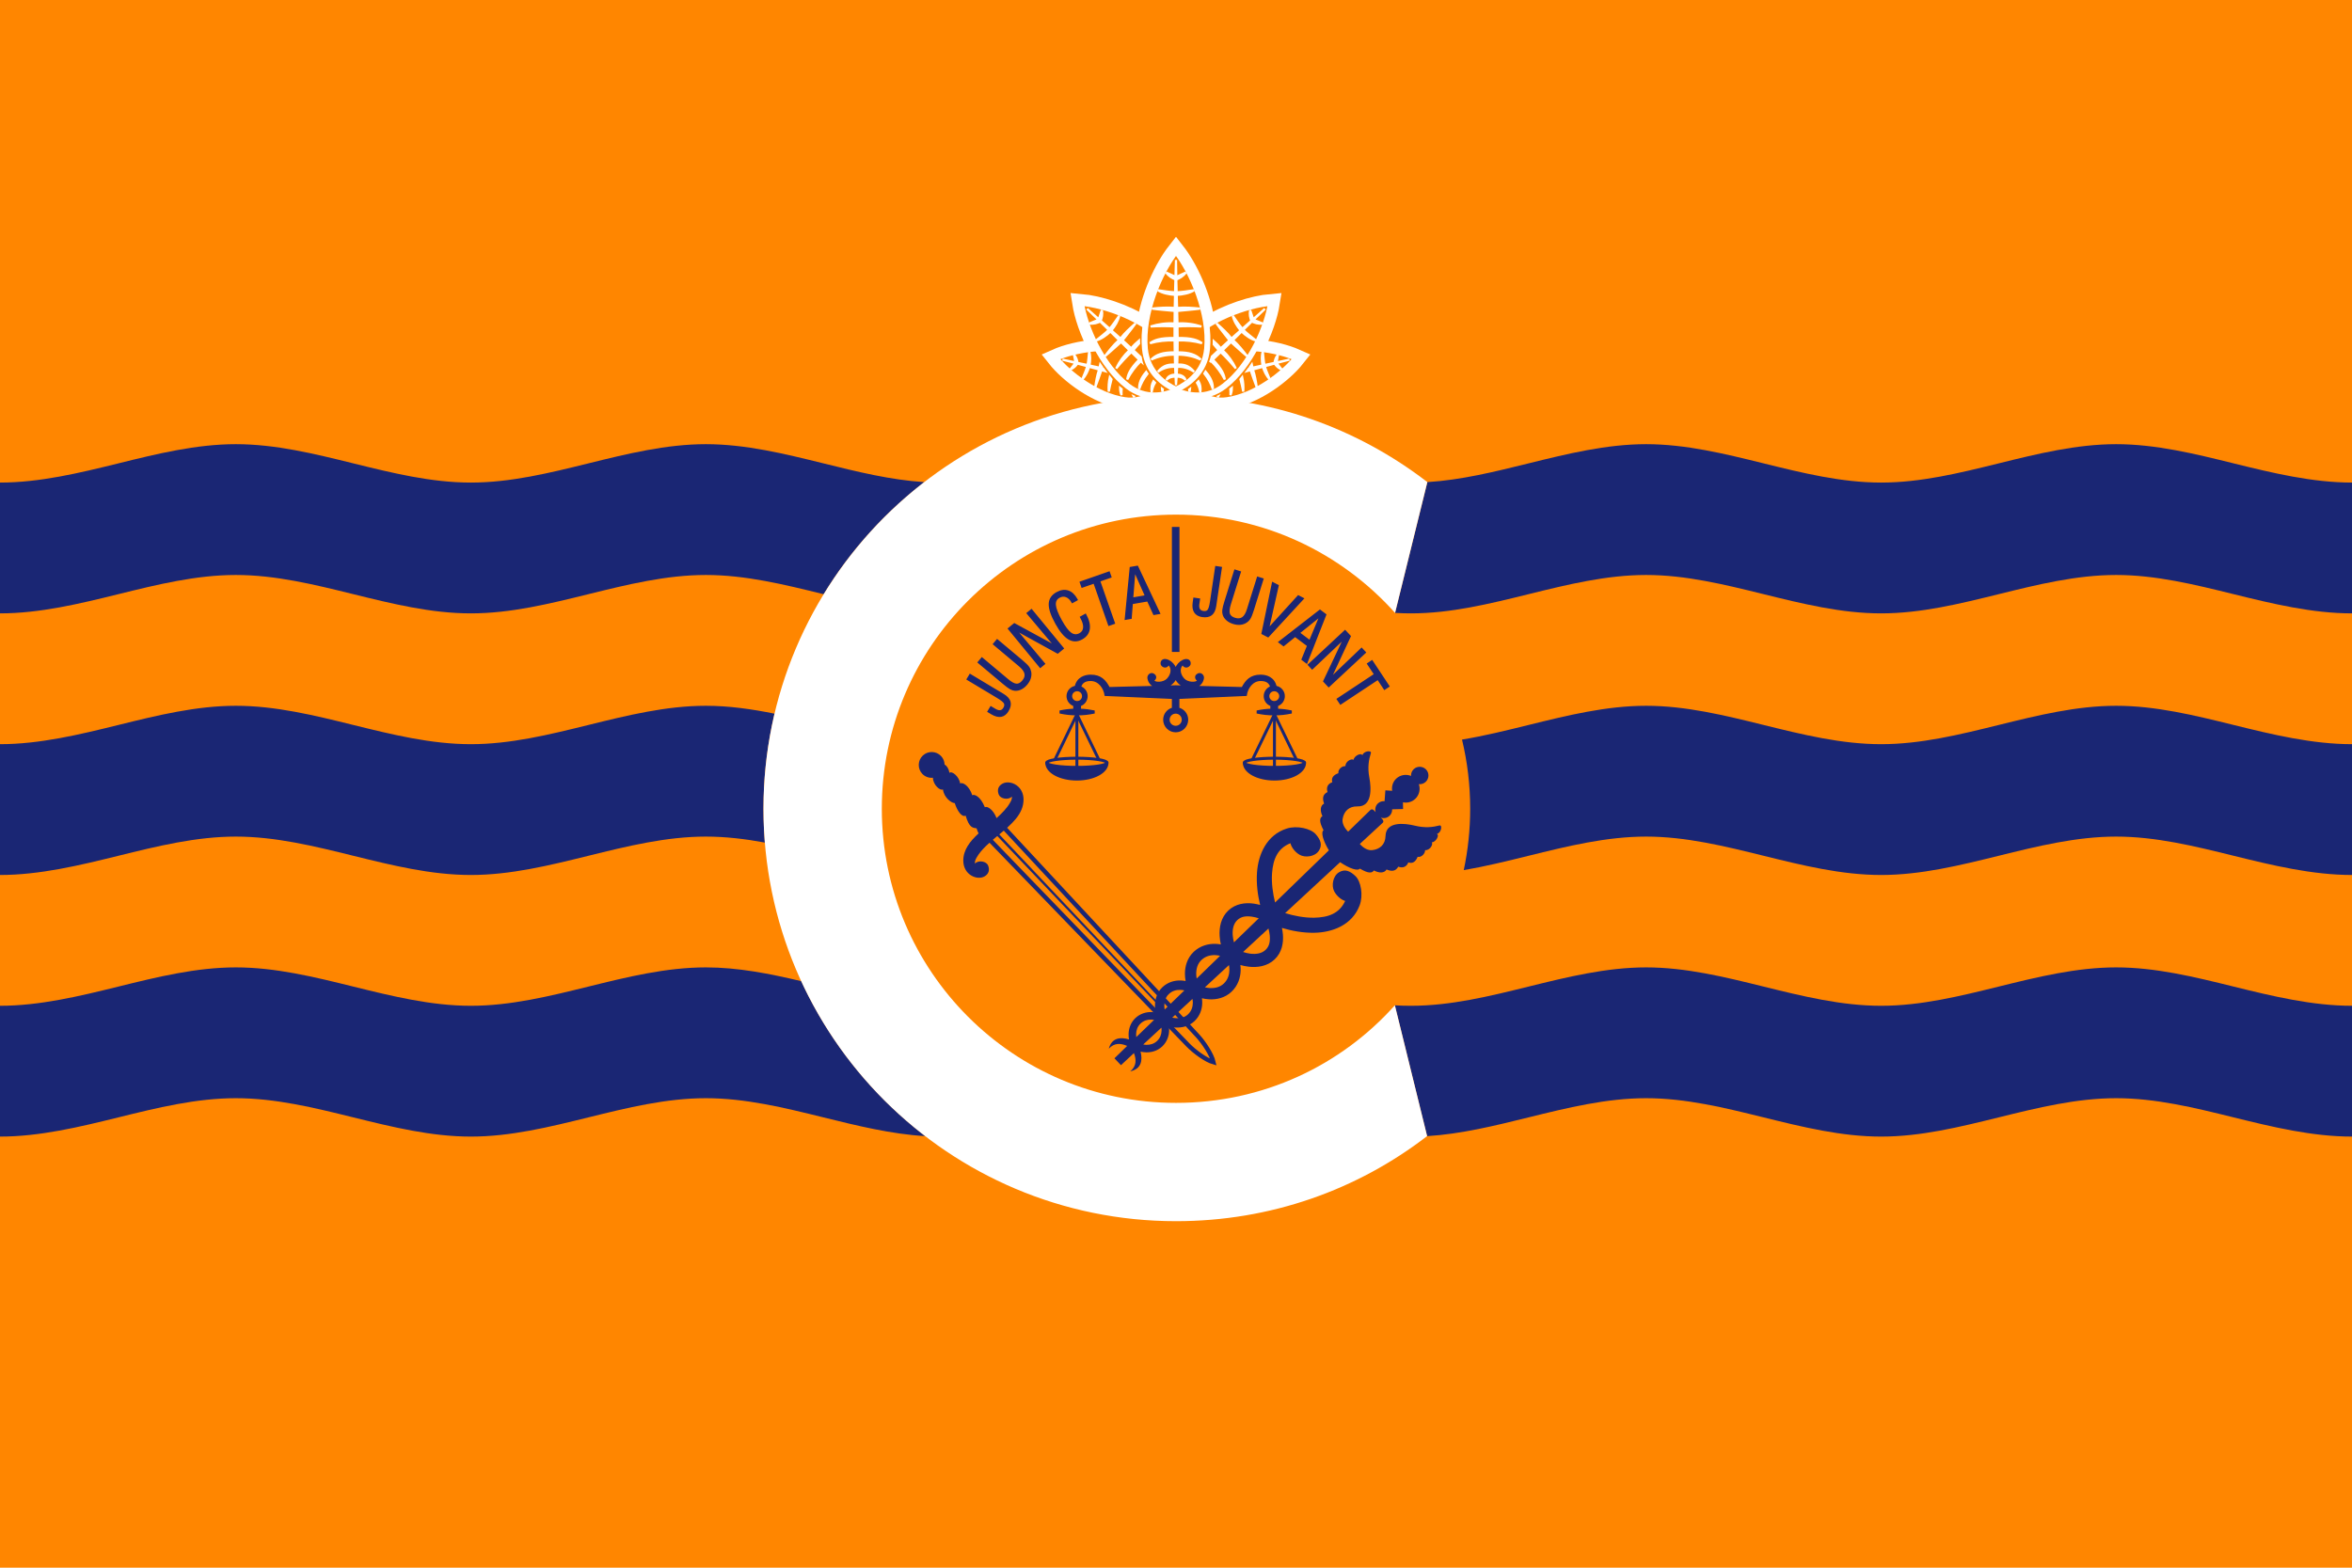 <?xml version="1.0" encoding="UTF-8" standalone="no"?>
<svg xmlns="http://www.w3.org/2000/svg" xmlns:inkscape="http://www.inkscape.org/namespaces/inkscape" version="1.0" height="533.33" width="800">
  <g>
    <rect style="fill-opacity:1;fill:#ff8600;stroke:none" width="800" height="533.33" x="0" y="0" />
    <g transform="translate(0,112.485)">
      <path
         d="M 400,-27.062 C 395.679,-21.536 390.895,-11.58 389.625,-1.687 C 382.4,-6.295 373.65,-8.943 367.688,-9.469 C 368.363,-5.164 370.249,0.552 373.188,6 C 367.733,6.382 362.563,7.716 359.062,9.281 C 363.405,14.783 373.078,22.229 382.562,23.625 C 386.047,24.14 388.853,23.258 391.031,21.938 C 394.474,22.313 397.608,21.41 399.812,20.531 C 399.86,20.385 399.891,20.216 399.938,20.062 C 399.957,20.072 399.98,20.084 400,20.094 C 400.02,20.084 400.043,20.072 400.062,20.062 C 400.109,20.216 400.14,20.385 400.188,20.531 C 402.392,21.41 405.526,22.313 408.969,21.938 C 411.147,23.258 413.953,24.14 417.438,23.625 C 426.922,22.229 436.595,14.783 440.938,9.281 C 437.437,7.716 432.267,6.382 426.812,6 C 429.751,0.552 431.637,-5.164 432.312,-9.469 C 426.35,-8.943 417.6,-6.295 410.375,-1.687 C 409.105,-11.58 404.321,-21.536 400,-27.062 z"
         style="fill:#ff8600;fill-rule:evenodd;stroke:#ffffff;stroke-width:6;stroke-linecap:butt;stroke-linejoin:miter;stroke-miterlimit:4;stroke-dasharray:none;stroke-dashoffset:0;stroke-opacity:1" />
      <g transform="translate(5e-6,-63.247)">
        <path
           style="fill:#ff8600;fill-rule:evenodd;stroke:#ffffff;stroke-width:2;stroke-linecap:butt;stroke-linejoin:miter;stroke-miterlimit:4;stroke-dasharray:none;stroke-dashoffset:0;stroke-opacity:1"
           d="M 404.721,81.421 C 405.396,78.086 407.276,72.85 413.431,70.715 C 422.482,67.569 434.529,69.679 440.942,72.546 C 436.599,78.048 426.915,85.483 417.43,86.879 C 410.983,87.832 406.875,84.063 404.721,81.421 z"/>
        <path
           d="M 400.203,83.797 C 398.968,79.963 397.875,73.472 402.968,67.726 C 410.456,59.269 424.061,54.52 432.311,53.793 C 431.027,61.975 425.368,75.227 416.424,82.125 C 410.347,86.818 403.944,85.288 400.203,83.797 z"
           style="fill:#ff8600;fill-rule:evenodd;stroke:#ffffff;stroke-width:2;stroke-linecap:butt;stroke-linejoin:miter;stroke-miterlimit:4;stroke-dasharray:none;stroke-dashoffset:0;stroke-opacity:1"/>
        <path
           d="M 395.279,81.421 C 394.604,78.086 392.724,72.85 386.569,70.715 C 377.518,67.569 365.471,69.679 359.058,72.546 C 363.401,78.048 373.085,85.483 382.57,86.879 C 389.017,87.832 393.125,84.063 395.279,81.421 z"
           style="fill:#ff8600;fill-rule:evenodd;stroke:#ffffff;stroke-width:2;stroke-linecap:butt;stroke-linejoin:miter;stroke-miterlimit:4;stroke-dasharray:none;stroke-dashoffset:0;stroke-opacity:1" />
        <path
           style="fill:#ff8600;fill-rule:evenodd;stroke:#ffffff;stroke-width:2;stroke-linecap:butt;stroke-linejoin:miter;stroke-miterlimit:4;stroke-dasharray:none;stroke-dashoffset:0;stroke-opacity:1"
           d="M 399.797,83.797 C 401.032,79.963 402.125,73.472 397.032,67.726 C 389.544,59.269 375.939,54.52 367.689,53.793 C 368.973,61.975 374.632,75.227 383.576,82.125 C 389.653,86.818 396.056,85.288 399.797,83.797 z"/>
        <path
           style="fill:#ff8600;fill-rule:evenodd;stroke:#ffffff;stroke-width:2;stroke-linecap:butt;stroke-linejoin:miter;stroke-miterlimit:4;stroke-dasharray:none;stroke-dashoffset:0;stroke-opacity:1"
           d="M 400,83.341 C 396.089,81.5 390.198,77.6 389.424,69.396 C 388.28,57.327 394.525,43.179 400,36.176 C 405.475,43.179 411.72,57.327 410.576,69.396 C 409.802,77.6 403.911,81.5 400,83.341 z"/>
        <path
           style="fill:#ffffff;fill-opacity:1;fill-rule:evenodd;stroke:#ffffff;stroke-width:0.75;stroke-linecap:butt;stroke-linejoin:miter;stroke-miterlimit:4;stroke-dasharray:none;stroke-opacity:1"
           d="M 400,39.194 C 399.941,41.105 399.884,43.019 399.829,44.931 L 396.646,43.469 C 397.65,44.816 398.723,45.361 399.805,45.814 C 399.764,47.28 399.726,48.743 399.691,50.209 C 397.722,50.112 396.162,49.847 393.82,49.51 C 395.474,50.525 397.643,50.941 399.675,51.073 C 399.641,52.558 399.602,54.039 399.578,55.524 C 396.866,55.29 394.347,55.506 391.798,55.754 C 394.347,56.101 397.03,56.285 399.561,56.535 C 399.54,57.963 399.53,59.392 399.521,60.82 C 396.711,60.624 393.996,60.997 391.367,61.84 C 394.082,61.679 396.798,61.643 399.513,61.822 C 399.507,63.136 399.506,64.453 399.513,65.766 C 394.528,65.659 392.67,66.485 391.156,67.523 C 393.853,66.767 396.642,66.457 399.521,66.576 C 399.531,67.932 399.552,69.284 399.578,70.64 C 395.464,70.589 393.278,71.399 391.587,73.095 C 393.821,72.076 396.434,71.376 399.594,71.412 C 399.618,72.533 399.647,73.657 399.683,74.777 C 397.753,74.751 395.84,74.795 393.844,77.232 C 395.466,76.119 397.347,75.433 399.708,75.559 C 399.739,76.433 399.774,77.305 399.813,78.179 C 398.387,78.251 397.174,78.741 396.752,80.018 C 397.565,79.119 398.654,78.87 399.846,78.878 C 399.892,79.85 399.942,80.821 400,81.793 C 400.083,80.82 400.157,79.852 400.219,78.878 C 401.385,78.879 402.45,79.136 403.248,80.018 C 402.833,78.76 401.649,78.272 400.252,78.188 C 400.304,77.309 400.353,76.43 400.39,75.55 C 402.705,75.447 404.556,76.135 406.156,77.232 C 404.194,74.836 402.311,74.746 400.414,74.768 C 400.456,73.651 400.49,72.53 400.512,71.412 C 403.624,71.392 406.204,72.087 408.413,73.095 C 406.736,71.414 404.574,70.604 400.528,70.64 C 400.548,69.284 400.555,67.932 400.552,66.576 C 403.405,66.465 406.17,66.774 408.844,67.523 C 407.337,66.489 405.488,65.668 400.552,65.766 C 400.546,64.452 400.526,63.137 400.503,61.822 C 403.212,61.644 405.924,61.679 408.633,61.84 C 406.009,60.998 403.299,60.627 400.495,60.82 C 400.468,59.396 400.427,57.968 400.39,56.544 C 402.935,56.292 405.637,56.103 408.202,55.754 C 405.635,55.505 403.099,55.291 400.365,55.533 C 400.325,54.046 400.277,52.559 400.236,51.073 C 402.293,50.947 404.502,50.539 406.18,49.51 C 403.799,49.852 402.228,50.126 400.211,50.218 C 400.171,48.761 400.139,47.307 400.106,45.851 C 401.218,45.39 402.322,44.853 403.354,43.469 L 400.081,44.977 C 400.04,43.047 400.011,41.121 400,39.194 z"/>
        <path
           style="fill:#ffffff;fill-opacity:1;fill-rule:evenodd;stroke:#ffffff;stroke-width:0.75;stroke-linecap:butt;stroke-linejoin:miter;stroke-miterlimit:4;stroke-dasharray:none;stroke-opacity:1"
           d="M 369.75,55.828 C 371.054,57.061 372.337,58.29 373.625,59.547 L 370.531,60.828 C 372.129,61.006 373.197,60.604 374.219,60.141 C 375.189,61.089 376.159,62.03 377.125,62.984 C 375.779,64.298 374.591,65.174 372.844,66.578 C 374.612,66.09 376.292,64.867 377.688,63.547 C 378.672,64.521 379.639,65.48 380.625,66.453 C 378.722,68.16 377.276,70.047 375.812,71.953 C 377.683,70.429 379.521,68.682 381.312,67.109 C 382.258,68.04 383.205,68.998 384.156,69.922 C 382.241,71.708 380.752,73.788 379.656,76.109 C 381.27,74.163 382.968,72.278 384.812,70.547 C 385.694,71.398 386.578,72.269 387.469,73.109 C 384.262,76.407 383.662,78.176 383.406,79.859 C 384.598,77.563 386.141,75.481 388.031,73.609 C 388.123,73.695 388.221,73.773 388.312,73.859 C 388.296,73.805 388.266,73.757 388.25,73.703 C 388.137,73.212 388.059,72.726 387.969,72.234 C 387.137,71.45 386.307,70.667 385.469,69.891 C 386.103,69.115 386.761,68.377 387.438,67.641 C 387.42,67.298 387.414,66.952 387.406,66.609 C 386.462,67.402 385.58,68.282 384.781,69.266 C 383.804,68.364 382.798,67.441 381.812,66.547 C 383.253,64.664 384.865,62.722 386.25,60.766 C 384.46,62.344 382.691,63.927 381.125,65.922 C 380.098,64.994 379.064,64.093 378.031,63.172 C 379.234,61.704 380.326,59.943 380.688,58.172 C 379.426,59.98 378.624,61.207 377.438,62.609 C 376.417,61.7 375.399,60.795 374.375,59.891 C 374.755,58.865 375.059,57.806 374.781,56.266 L 373.75,59.359 C 372.413,58.18 371.088,57.004 369.75,55.828 z M 430.25,55.828 C 428.912,57.004 427.587,58.18 426.25,59.359 L 425.219,56.266 C 424.941,57.806 425.245,58.865 425.625,59.891 C 424.601,60.795 423.583,61.7 422.562,62.609 C 421.376,61.207 420.574,59.98 419.312,58.172 C 419.674,59.943 420.766,61.704 421.969,63.172 C 420.936,64.093 419.902,64.994 418.875,65.922 C 417.309,63.927 415.54,62.344 413.75,60.766 C 415.135,62.722 416.747,64.664 418.188,66.547 C 417.202,67.441 416.196,68.364 415.219,69.266 C 414.496,68.376 413.717,67.561 412.875,66.828 C 412.877,67.195 412.862,67.557 412.844,67.922 C 413.427,68.565 413.981,69.218 414.531,69.891 C 413.757,70.607 412.987,71.324 412.219,72.047 C 412.048,72.694 411.827,73.327 411.594,73.953 C 411.718,73.837 411.845,73.726 411.969,73.609 C 413.859,75.481 415.402,77.563 416.594,79.859 C 416.338,78.176 415.738,76.407 412.531,73.109 C 413.422,72.269 414.306,71.398 415.188,70.547 C 417.032,72.278 418.73,74.163 420.344,76.109 C 419.248,73.788 417.759,71.708 415.844,69.922 C 416.795,68.998 417.742,68.04 418.688,67.109 C 420.479,68.682 422.317,70.429 424.188,71.953 C 422.724,70.047 421.278,68.16 419.375,66.453 C 420.361,65.48 421.328,64.521 422.312,63.547 C 423.708,64.867 425.388,66.09 427.156,66.578 C 425.409,65.174 424.221,64.298 422.875,62.984 C 423.841,62.03 424.811,61.089 425.781,60.141 C 426.803,60.604 427.871,61.006 429.469,60.828 L 426.375,59.547 C 427.663,58.29 428.946,57.061 430.25,55.828 z M 410.062,77.172 C 409.932,77.394 409.795,77.611 409.656,77.828 C 411.047,79.572 411.944,81.358 412.531,83.109 C 412.599,81.174 411.96,79.412 410.062,77.172 z M 389.844,77.297 C 388.028,79.478 387.402,81.21 387.469,83.109 C 388.047,81.386 388.929,79.638 390.281,77.922 C 390.141,77.712 389.974,77.513 389.844,77.297 z M 392.312,80.453 C 391.783,81.378 391.494,82.528 391.719,84.203 C 391.888,83.086 392.236,82.008 392.844,80.984 C 392.667,80.813 392.483,80.63 392.312,80.453 z M 407.656,80.453 C 407.493,80.634 407.326,80.809 407.156,80.984 C 407.161,80.992 407.152,81.008 407.156,81.016 C 407.756,82.032 408.113,83.095 408.281,84.203 C 408.507,82.52 408.191,81.38 407.656,80.453 z M 395.219,82.984 C 395.224,83.324 395.284,83.677 395.469,84.016 C 395.446,83.739 395.454,83.454 395.5,83.203 C 395.402,83.134 395.316,83.054 395.219,82.984 z M 404.781,83.078 C 404.686,83.149 404.597,83.227 404.5,83.297 C 404.534,83.521 404.552,83.771 404.531,84.016 C 404.7,83.706 404.763,83.389 404.781,83.078 z"/>
        <path
           style="fill:#ffffff;fill-opacity:1;fill-rule:evenodd;stroke:#ffffff;stroke-width:0.75;stroke-linecap:butt;stroke-linejoin:miter;stroke-miterlimit:4;stroke-dasharray:none;stroke-opacity:1"
           d="M 429.531,70.32 C 429.065,71.775 429.155,73.523 429.438,75.101 C 428.291,75.354 427.145,75.59 426,75.851 C 425.941,75.473 425.859,75.122 425.781,74.757 C 425.576,75.06 425.368,75.365 425.156,75.664 C 425.175,75.787 425.201,75.916 425.219,76.039 C 425.083,76.07 424.948,76.101 424.812,76.132 C 424.602,76.422 424.403,76.721 424.188,77.007 C 424.586,76.898 424.977,76.772 425.375,76.664 C 426.05,78.561 426.715,80.613 427.469,82.507 C 427.174,80.499 426.859,78.519 426.156,76.476 C 427.29,76.165 428.398,75.85 429.531,75.539 C 430.017,77.087 430.767,78.7 431.875,79.789 C 431.162,78.033 430.64,76.875 430.188,75.351 C 431.299,75.046 432.42,74.744 433.531,74.445 C 434.096,75.208 434.712,75.948 435.969,76.476 L 434.188,74.257 C 435.662,73.862 437.148,73.472 438.625,73.101 C 437.147,73.416 435.667,73.752 434.188,74.07 L 434.719,71.351 C 433.875,72.372 433.644,73.314 433.5,74.226 C 432.367,74.47 431.226,74.696 430.094,74.945 C 429.796,73.421 429.716,72.173 429.531,70.32 z M 422.531,79.101 C 422.345,79.349 422.135,79.581 421.938,79.82 C 422.301,81.192 422.617,82.579 422.875,83.976 C 422.989,82.334 422.885,80.712 422.531,79.101 z M 419,82.757 C 418.837,82.889 418.667,83.005 418.5,83.132 C 418.549,83.822 418.553,84.502 418.531,85.195 C 418.785,84.522 418.992,83.787 419,82.757 z M 414.344,85.632 C 414.301,85.651 414.261,85.676 414.219,85.695 C 414.206,85.767 414.201,85.842 414.188,85.914 C 414.246,85.818 414.291,85.73 414.344,85.632 z M 370.469,70.32 C 370.935,71.775 370.845,73.523 370.562,75.101 C 371.709,75.354 372.855,75.59 374,75.851 C 374.059,75.473 374.141,75.122 374.219,74.757 C 374.424,75.06 374.632,75.365 374.844,75.664 C 374.825,75.787 374.799,75.916 374.781,76.039 C 374.917,76.07 375.052,76.101 375.188,76.132 C 375.398,76.422 375.597,76.721 375.812,77.007 C 375.414,76.898 375.023,76.772 374.625,76.664 C 373.95,78.561 373.285,80.613 372.531,82.507 C 372.826,80.499 373.141,78.519 373.844,76.476 C 372.71,76.165 371.602,75.85 370.469,75.539 C 369.983,77.087 369.233,78.7 368.125,79.789 C 368.838,78.033 369.36,76.875 369.812,75.351 C 368.701,75.046 367.58,74.744 366.469,74.445 C 365.904,75.208 365.288,75.948 364.031,76.476 L 365.812,74.257 C 364.338,73.862 362.852,73.472 361.375,73.101 C 362.853,73.416 364.333,73.752 365.812,74.07 L 365.281,71.351 C 366.125,72.372 366.356,73.314 366.5,74.226 C 367.633,74.47 368.774,74.696 369.906,74.945 C 370.204,73.421 370.284,72.173 370.469,70.32 z M 377.469,79.101 C 377.655,79.349 377.865,79.581 378.062,79.82 C 377.699,81.192 377.383,82.579 377.125,83.976 C 377.011,82.334 377.115,80.712 377.469,79.101 z M 381,82.757 C 381.163,82.889 381.333,83.005 381.5,83.132 C 381.451,83.822 381.447,84.502 381.469,85.195 C 381.215,84.522 381.008,83.787 381,82.757 z M 385.656,85.632 C 385.699,85.651 385.739,85.676 385.781,85.695 C 385.794,85.767 385.799,85.842 385.812,85.914 C 385.754,85.818 385.709,85.73 385.656,85.632 z"/>
      </g>
    </g>
    <path
       style="fill:#1a2674;fill-opacity:1;fill-rule:evenodd;stroke:none;stroke-width:0.5;stroke-linecap:butt;stroke-linejoin:miter;stroke-miterlimit:4;stroke-opacity:1"
       d="M 80.219,240.11 C 66.715,240.11 53.486,243.371 40.25,246.642 C 27.014,249.912 13.504,253.173 0,253.173 L 0,297.673 C 13.504,297.673 27.014,294.412 40.25,291.142 C 53.486,287.871 66.715,284.61 80.219,284.61 C 93.723,284.61 106.951,287.871 120.188,291.142 C 133.424,294.412 146.652,297.673 160.156,297.673 C 173.66,297.673 186.889,294.412 200.125,291.142 C 213.361,287.871 226.59,284.61 240.094,284.61 C 246.835,284.61 253.515,285.418 260.156,286.642 C 259.848,282.846 259.688,279.016 259.688,275.142 C 259.688,264.015 260.986,253.179 263.438,242.798 C 255.717,241.23 247.943,240.11 240.094,240.11 C 226.59,240.11 213.361,243.371 200.125,246.642 C 186.889,249.912 173.66,253.173 160.156,253.173 C 146.652,253.173 133.424,249.912 120.188,246.642 C 106.951,243.371 93.723,240.11 80.219,240.11 z M 559.906,240.11 C 546.402,240.11 533.142,243.371 519.906,246.642 C 512.378,248.502 504.858,250.352 497.281,251.61 C 499.102,259.152 500.062,267.041 500.062,275.142 C 500.062,282.3 499.307,289.282 497.875,296.017 C 505.252,294.761 512.574,292.953 519.906,291.142 C 533.142,287.871 546.402,284.61 559.906,284.61 C 573.41,284.61 586.639,287.871 599.875,291.142 C 613.111,294.412 626.34,297.673 639.844,297.673 C 653.348,297.673 666.576,294.412 679.812,291.142 C 693.049,287.871 706.277,284.61 719.781,284.61 C 733.285,284.61 746.514,287.871 759.75,291.142 C 772.986,294.412 786.496,297.673 800,297.673 L 800,253.173 C 786.496,253.173 772.986,249.912 759.75,246.642 C 746.514,243.371 733.285,240.11 719.781,240.11 C 706.277,240.11 693.049,243.371 679.812,246.642 C 666.576,249.912 653.348,253.173 639.844,253.173 C 626.34,253.173 613.111,249.912 599.875,246.642 C 586.639,243.371 573.41,240.11 559.906,240.11 z"/>
    <path
       style="fill:#1a2674;fill-opacity:1;fill-rule:evenodd;stroke:none;stroke-width:0.5;stroke-linecap:butt;stroke-linejoin:miter;stroke-miterlimit:4;stroke-opacity:1"
       d="M 80.219,329.11 C 66.715,329.11 53.486,332.371 40.25,335.642 C 27.014,338.912 13.504,342.173 0,342.173 L 0,386.673 C 13.504,386.673 27.014,383.412 40.25,380.142 C 53.486,376.871 66.715,373.61 80.219,373.61 C 93.723,373.61 106.951,376.871 120.188,380.142 C 133.424,383.412 146.652,386.673 160.156,386.673 C 173.66,386.673 186.889,383.412 200.125,380.142 C 213.361,376.871 226.59,373.61 240.094,373.61 C 253.598,373.61 266.858,376.871 280.094,380.142 C 291.583,382.98 303.055,385.817 314.719,386.517 C 296.713,372.702 282.14,354.626 272.531,333.798 C 261.807,331.246 251.028,329.11 240.094,329.11 C 226.59,329.11 213.361,332.371 200.125,335.642 C 186.889,338.912 173.66,342.173 160.156,342.173 C 146.652,342.173 133.424,338.912 120.188,335.642 C 106.951,332.371 93.723,329.11 80.219,329.11 z M 559.906,329.11 C 546.402,329.11 533.142,332.371 519.906,335.642 C 506.67,338.912 493.441,342.173 479.938,342.173 C 478.093,342.173 476.272,342.13 474.438,342.017 L 485.406,386.517 C 497.028,385.804 508.457,382.97 519.906,380.142 C 533.142,376.871 546.402,373.61 559.906,373.61 C 573.41,373.61 586.639,376.871 599.875,380.142 C 613.111,383.412 626.34,386.673 639.844,386.673 C 653.348,386.673 666.576,383.412 679.812,380.142 C 693.049,376.871 706.277,373.61 719.781,373.61 C 733.285,373.61 746.514,376.871 759.75,380.142 C 772.986,383.412 786.496,386.673 800,386.673 L 800,342.173 C 786.496,342.173 772.986,338.912 759.75,335.642 C 746.514,332.371 733.285,329.11 719.781,329.11 C 706.277,329.11 693.049,332.371 679.812,335.642 C 666.576,338.912 653.348,342.173 639.844,342.173 C 626.34,342.173 613.111,338.912 599.875,335.642 C 586.639,332.371 573.41,329.11 559.906,329.11 z"/>
    <path
       style="fill:#1a2674;fill-opacity:1;fill-rule:evenodd;stroke:none;stroke-width:0.5;stroke-linecap:butt;stroke-linejoin:miter;stroke-miterlimit:4;stroke-opacity:1"
       d="M 80.219,151.11 C 66.715,151.11 53.486,154.371 40.25,157.642 C 27.014,160.912 13.504,164.173 0,164.173 L 0,208.673 C 13.504,208.673 27.014,205.412 40.25,202.142 C 53.486,198.871 66.715,195.61 80.219,195.61 C 93.723,195.61 106.951,198.871 120.188,202.142 C 133.424,205.412 146.652,208.673 160.156,208.673 C 173.66,208.673 186.889,205.412 200.125,202.142 C 213.361,198.871 226.59,195.61 240.094,195.61 C 253.598,195.61 266.858,198.871 280.094,202.142 C 280.113,202.146 280.137,202.137 280.156,202.142 C 289.141,187.43 300.782,174.511 314.375,164.017 C 302.828,163.283 291.472,160.453 280.094,157.642 C 266.858,154.371 253.598,151.11 240.094,151.11 C 226.59,151.11 213.361,154.371 200.125,157.642 C 186.889,160.912 173.66,164.173 160.156,164.173 C 146.652,164.173 133.424,160.912 120.188,157.642 C 106.951,154.371 93.723,151.11 80.219,151.11 z M 559.906,151.11 C 546.402,151.11 533.142,154.371 519.906,157.642 C 508.488,160.463 497.09,163.295 485.5,164.017 L 474.531,208.423 C 474.561,208.456 474.596,208.484 474.625,208.517 C 476.398,208.623 478.155,208.673 479.938,208.673 C 493.441,208.673 506.67,205.412 519.906,202.142 C 533.142,198.871 546.402,195.61 559.906,195.61 C 573.41,195.61 586.639,198.871 599.875,202.142 C 613.111,205.412 626.34,208.673 639.844,208.673 C 653.348,208.673 666.576,205.412 679.812,202.142 C 693.049,198.871 706.277,195.61 719.781,195.61 C 733.285,195.61 746.514,198.871 759.75,202.142 C 772.986,205.412 786.496,208.673 800,208.673 L 800,164.173 C 786.496,164.173 772.986,160.912 759.75,157.642 C 746.514,154.371 733.285,151.11 719.781,151.11 C 706.277,151.11 693.049,154.371 679.812,157.642 C 666.576,160.912 653.348,164.173 639.844,164.173 C 626.34,164.173 613.111,160.912 599.875,157.642 C 586.639,154.371 573.41,151.11 559.906,151.11 z"/>
    <path
       style="fill:#ffffff;fill-opacity:1;stroke:none;stroke-width:0.504;stroke-linecap:round;stroke-linejoin:miter;stroke-miterlimit:4;stroke-opacity:1"
       d="M 400,134.829 C 322.55,134.829 259.688,197.694 259.688,275.142 C 259.688,352.589 322.549,415.454 400,415.454 C 432.201,415.454 461.726,404.769 485.414,386.505 L 474.449,342.005 C 456.122,362.492 429.627,375.204 400,375.204 C 344.77,375.204 299.938,330.369 299.938,275.142 C 299.938,219.914 344.77,175.079 400,175.079 C 429.627,175.079 456.184,188.022 474.512,208.509 L 485.488,164.005 C 461.8,145.741 432.201,134.829 400,134.829 z"/>
    <g
       transform="matrix(0.598,0.631,-0.631,0.598,430.77,-441.483)"
       inkscape:transform-center-x="55.547065"
       inkscape:transform-center-y="-58.500682">
      <path
         d="M 532.356,653.973 L 644.229,652.913 C 647.778,652.879 653.392,651.907 656.061,650.311 C 653.392,648.715 647.778,647.743 644.229,647.71 L 532.356,646.649 L 532.356,653.973 z"
         style="fill:#ff8600;fill-rule:evenodd;stroke:#1a2674;stroke-width:1.725;stroke-linecap:butt;stroke-linejoin:miter;stroke-miterlimit:4;stroke-dasharray:none;stroke-opacity:1"/>
      <path
         style="fill:#1a2674;fill-opacity:1;fill-rule:evenodd;stroke:none;stroke-width:1px;stroke-linecap:butt;stroke-linejoin:miter;stroke-opacity:1"
         d="M 532.356,649.811 L 625.009,649.956 L 634.808,650.311 L 625.009,650.666 L 532.356,650.811 L 532.356,649.811 z"/>
      <path
         d="M 525.438,631.562 C 522.813,631.634 520.588,633.356 520.125,635.312 C 519.667,637.248 520.543,638.553 522.281,639.25 C 523.8,639.859 526.405,638.257 526.375,636 C 527.264,636.936 527.334,637.405 527.625,638.344 C 528.292,640.496 528.424,643.368 528.344,646.188 C 525.026,644.839 522.356,645.492 522.094,646.594 C 517.75,644.874 515.446,646.035 515.312,646.938 C 511.913,645.316 509.064,645.968 508.656,647.219 C 506.651,645.651 502.845,646.033 502.812,647.375 C 501.277,646.406 500.067,646.258 499.125,646.531 C 498.232,645.743 497.065,645.25 495.781,645.25 C 492.987,645.25 490.719,647.518 490.719,650.312 C 490.719,653.107 492.987,655.375 495.781,655.375 C 497.404,655.375 498.823,654.594 499.75,653.406 C 501.807,655.298 505.516,654.922 505.75,653.688 C 508.452,655.718 512.146,654.874 512.812,654.031 C 515.719,655.438 518.877,655.901 519.312,654.312 C 523.781,656.583 524.646,655.563 525.875,654.625 C 526.706,655.058 527.321,655.27 527.844,655.406 C 527.766,660.019 528.401,664.242 531.5,667.125 C 535.63,670.967 540.915,668.443 541.656,665.312 C 542.114,663.377 541.238,662.041 539.5,661.344 C 537.981,660.734 535.377,662.368 535.406,664.625 C 534.517,663.689 534.416,663.22 534.125,662.281 C 533.121,659.04 533.371,654.159 533.656,650.312 C 534.141,643.781 534.497,637.423 530.281,633.5 C 528.733,632.059 527.012,631.52 525.438,631.562 z"
         style="fill:#1a2674;fill-opacity:1;fill-rule:evenodd;stroke:none;stroke-width:1px;stroke-linecap:butt;stroke-linejoin:miter;stroke-opacity:1"/>
    </g>
    <path
       style="fill:#1a2674;fill-opacity:1;stroke:none;stroke-width:0.25;stroke-linecap:round;stroke-linejoin:miter;stroke-miterlimit:4;stroke-dasharray:none;stroke-opacity:1"
       d="M 485.064,261.792 C 483.939,260.604 482.039,260.553 480.852,261.679 C 480.202,262.296 479.906,263.14 479.944,263.97 C 478.282,263.292 476.28,263.593 474.894,264.908 C 473.733,266.008 473.302,267.559 473.523,269.03 L 471.212,268.874 L 470.944,272.575 C 470.138,272.495 469.298,272.741 468.665,273.342 C 467.842,274.122 467.597,275.275 467.908,276.295 L 467.414,275.774 C 466.849,275.178 466.42,275.28 466.121,275.57 L 458.547,282.933 C 457.205,281.606 456.425,280.042 456.688,278.536 C 457.129,276.018 458.805,274.266 461.731,274.342 C 466.736,274.472 466.465,268.262 465.758,264.513 C 465.105,261.053 465.584,258.395 466.281,256.209 C 466.614,255.163 463.759,255.457 463.4,256.96 C 463.021,255.971 460.605,257.095 460.386,258.498 C 459.654,257.937 457.607,259.057 457.618,260.644 C 456.383,260.539 455.006,261.869 455.239,263.046 C 453.425,263.677 452.766,264.716 453.162,266.115 C 451.752,266.594 451.004,267.718 451.53,269.459 C 449.713,270.348 449.832,271.858 450.371,273.38 C 448.98,274.078 449.005,275.961 449.805,277.656 C 448.839,278.26 448.598,279.431 450.184,282.465 C 449.214,283.097 450.016,286.005 451.997,289.289 L 433.7,307.036 C 432.957,304.063 432.424,300.414 432.668,297.09 C 433.015,292.346 434.524,288.616 438.925,286.869 C 439.28,288.304 440.492,289.904 442.076,290.811 C 443.873,291.84 447.191,291.516 448.567,289.46 C 449.944,287.404 449.08,285.616 447.551,283.825 C 445.868,281.853 441.15,280.774 437.704,281.868 C 430.797,284.061 428,290.697 427.558,296.728 C 427.27,300.652 427.807,304.558 428.616,307.86 C 427.903,307.674 427.153,307.509 426.388,307.405 C 423.597,307.026 420.295,307.389 417.781,309.772 C 415.25,312.171 414.655,315.545 414.839,318.426 C 414.904,319.43 415.046,320.391 415.252,321.298 C 414.653,321.194 414.049,321.115 413.413,321.098 C 410.952,321.032 408.195,321.755 406.019,323.817 C 403.793,325.928 403.046,328.744 403.036,331.228 C 403.033,332.112 403.128,332.96 403.27,333.756 C 402.749,333.656 402.212,333.584 401.656,333.562 C 399.567,333.483 397.221,334.101 395.365,335.86 C 393.474,337.653 392.847,340.06 392.844,342.172 C 392.843,342.978 392.927,343.742 393.066,344.455 C 392.585,344.371 392.08,344.309 391.564,344.302 C 389.774,344.28 387.785,344.842 386.183,346.36 C 384.566,347.893 383.938,349.9 383.876,351.7 C 383.853,352.375 383.914,353.014 384.013,353.623 C 381.221,352.765 378.189,352.932 377.135,356.771 C 379.026,354.728 381.143,354.861 383.389,355.827 L 379.061,360.04 L 381.276,362.377 L 385.696,358.26 C 386.549,360.564 386.586,362.69 384.438,364.475 C 388.328,363.627 388.656,360.609 387.948,357.775 C 388.551,357.906 389.186,358.001 389.861,358.014 C 391.662,358.048 393.699,357.529 395.317,355.996 C 396.918,354.477 397.586,352.521 397.659,350.732 C 397.68,350.217 397.646,349.709 397.587,349.225 C 398.292,349.401 399.05,349.526 399.855,349.568 C 401.964,349.677 404.401,349.181 406.293,347.387 C 408.149,345.628 408.89,343.318 408.923,341.228 C 408.931,340.672 408.888,340.132 408.816,339.607 C 409.603,339.79 410.445,339.931 411.328,339.975 C 413.808,340.098 416.66,339.502 418.887,337.392 C 421.063,335.329 421.932,332.615 421.998,330.154 C 422.014,329.518 421.968,328.91 421.896,328.307 C 422.791,328.561 423.743,328.754 424.742,328.872 C 427.609,329.211 431.01,328.796 433.54,326.397 C 436.055,324.014 436.593,320.737 436.364,317.929 C 436.3,317.153 436.178,316.407 436.029,315.68 C 439.283,316.664 443.155,317.408 447.088,317.331 C 453.135,317.211 459.91,314.773 462.469,307.993 C 463.746,304.61 462.92,299.842 461.041,298.056 C 459.334,296.433 457.594,295.475 455.468,296.74 C 453.341,298.004 452.841,301.301 453.772,303.15 C 454.593,304.78 456.126,306.076 457.54,306.506 C 455.56,310.808 451.755,312.115 446.999,312.209 C 443.668,312.275 440.052,311.548 437.123,310.647 L 455.823,293.324 C 458.995,295.477 461.857,296.434 462.54,295.499 C 465.484,297.245 466.667,297.067 467.322,296.134 C 468.971,297.024 470.85,297.15 471.622,295.798 C 473.112,296.417 474.614,296.616 475.599,294.85 C 477.309,295.468 478.471,294.781 479.025,293.398 C 480.401,293.869 481.474,293.266 482.201,291.488 C 483.363,291.784 484.765,290.48 484.726,289.241 C 486.311,289.337 487.538,287.353 487.018,286.592 C 488.43,286.448 489.699,284.114 488.733,283.683 C 490.253,283.406 490.68,280.551 489.618,280.828 C 487.397,281.407 484.718,281.743 481.298,280.906 C 477.592,280 471.405,279.398 471.267,284.402 C 471.187,287.328 469.348,288.908 466.81,289.214 C 465.292,289.397 463.772,288.534 462.519,287.123 L 470.276,279.953 C 470.582,279.67 470.707,279.247 470.141,278.651 L 469.665,278.149 C 470.662,278.508 471.814,278.312 472.637,277.532 C 473.26,276.941 473.549,276.132 473.523,275.335 L 477.234,275.227 L 477.201,272.949 C 478.662,273.253 480.227,272.866 481.392,271.762 C 482.778,270.448 483.186,268.465 482.598,266.77 C 483.425,266.852 484.283,266.602 484.934,265.985 C 486.121,264.859 486.19,262.98 485.064,261.792 z M 428.156,312.402 L 419.712,320.589 C 419.508,319.796 419.342,318.964 419.289,318.131 C 419.155,316.052 419.575,314.23 420.856,313.016 C 422.153,311.787 423.786,311.576 425.799,311.85 C 426.579,311.956 427.374,312.165 428.156,312.402 z M 431.45,315.878 C 431.648,316.677 431.829,317.488 431.894,318.28 C 432.06,320.304 431.762,321.924 430.465,323.153 C 429.185,324.368 427.343,324.689 425.274,324.445 C 424.438,324.346 423.612,324.121 422.824,323.871 L 431.45,315.878 z M 418.019,328.316 C 418.114,328.888 418.177,329.467 418.161,330.051 C 418.116,331.739 417.607,333.326 416.251,334.611 C 414.946,335.848 413.264,336.228 411.505,336.141 C 410.933,336.112 410.376,336.012 409.837,335.889 L 418.019,328.316 z M 414.998,325.168 L 407.038,332.897 C 406.948,332.363 406.872,331.816 406.875,331.255 C 406.881,329.495 407.35,327.835 408.655,326.598 C 410.011,325.312 411.623,324.889 413.31,324.934 C 413.882,324.95 414.444,325.047 414.998,325.168 z M 402.846,336.944 L 396.141,343.446 C 396.077,343.029 396.024,342.595 396.025,342.163 C 396.027,340.652 396.442,339.239 397.562,338.177 C 398.718,337.081 400.088,336.704 401.533,336.759 C 401.98,336.775 402.413,336.847 402.846,336.944 z M 405.591,339.841 C 405.667,340.285 405.732,340.726 405.725,341.18 C 405.702,342.626 405.253,343.974 404.096,345.07 C 402.976,346.132 401.542,346.47 400.034,346.392 C 399.589,346.369 399.146,346.297 398.721,346.206 L 405.591,339.841 z M 392.547,346.963 L 386.481,352.824 C 386.44,352.474 386.421,352.128 386.434,351.768 C 386.479,350.462 386.885,349.214 387.94,348.214 C 389.011,347.199 390.262,346.845 391.533,346.861 C 391.872,346.865 392.22,346.907 392.547,346.963 z M 395.054,349.609 C 395.093,349.938 395.116,350.288 395.103,350.626 C 395.05,351.897 394.63,353.127 393.559,354.142 C 392.504,355.142 391.237,355.481 389.93,355.456 C 389.562,355.449 389.214,355.396 388.86,355.334 L 395.054,349.609 z"
       inkscape:transform-center-y="51.479578"
       inkscape:transform-center-x="54.844597"/>
    <path
       style="fill:#1a2674;fill-opacity:1;fill-rule:evenodd;stroke:#1a2674;stroke-width:0.5;stroke-linecap:butt;stroke-linejoin:miter;stroke-miterlimit:4;stroke-dasharray:none;stroke-opacity:1"
       d="M 396.363,224.432 C 395.42,224.39 394.848,225.053 395.035,225.985 C 395.361,226.885 396.831,227.392 397.464,225.985 C 399.117,227.534 398.317,229.814 397.04,231.097 C 395.764,232.379 393.061,232.513 392.24,231.577 C 393.254,230.898 393.156,230.078 392.663,229.628 C 391.502,228.568 390.366,229.779 390.517,230.701 C 390.764,232.21 391.679,233.138 392.861,233.582 L 377.244,233.977 C 375.948,231.492 374.347,229.773 371.003,229.769 C 369.018,229.767 366.469,230.575 365.806,233.554 C 364.228,233.821 363.01,235.18 363.01,236.83 C 363.01,238.296 363.976,239.547 365.298,239.993 L 365.298,241.348 C 363.654,241.404 362.129,241.604 360.638,241.913 L 360.638,242.534 C 362.447,242.912 364.308,243.127 366.371,243.127 C 368.434,243.127 370.295,242.912 372.104,242.534 L 372.104,241.913 C 370.619,241.605 369.08,241.405 367.444,241.348 L 367.444,239.993 C 368.759,239.547 369.703,238.296 369.703,236.83 C 369.703,235.385 368.785,234.158 367.501,233.695 C 368.016,231.867 369.471,231.426 371.031,231.436 C 373.76,231.452 375.586,233.981 375.945,236.519 L 398.848,237.536 L 398.848,240.981 C 397.138,241.44 395.883,242.994 395.883,244.85 C 395.883,247.066 397.676,248.888 399.893,248.888 C 402.109,248.888 403.903,247.066 403.903,244.85 C 403.903,242.985 402.633,241.43 400.909,240.981 L 400.909,237.536 L 423.841,236.519 C 424.2,233.981 426.025,231.452 428.755,231.436 C 430.315,231.426 431.769,231.867 432.285,233.695 C 431.001,234.158 430.082,235.385 430.082,236.83 C 430.082,238.296 431.026,239.547 432.341,239.993 L 432.341,241.348 C 430.705,241.405 429.166,241.605 427.682,241.913 L 427.682,242.534 C 429.49,242.912 431.351,243.127 433.414,243.127 C 435.478,243.127 437.338,242.912 439.147,242.534 L 439.147,241.913 C 437.656,241.604 436.131,241.404 434.488,241.348 L 434.488,239.993 C 435.81,239.547 436.775,238.296 436.775,236.83 C 436.775,235.18 435.557,233.821 433.979,233.554 C 433.316,230.575 430.767,229.767 428.783,229.769 C 425.439,229.773 423.837,231.492 422.542,233.977 L 406.925,233.582 C 408.107,233.138 409.022,232.21 409.269,230.701 C 409.419,229.779 408.255,228.568 407.094,229.628 C 406.601,230.078 406.532,230.898 407.546,231.577 C 406.725,232.513 403.993,232.379 402.717,231.097 C 401.44,229.814 400.641,227.534 402.293,225.985 C 402.926,227.392 404.396,226.885 404.722,225.985 C 404.972,224.742 403.881,223.994 402.35,224.743 C 401.247,225.282 400.348,226.298 399.893,227.482 C 399.439,226.294 398.542,225.283 397.436,224.743 C 397.053,224.556 396.677,224.446 396.363,224.432 z M 399.893,230.786 C 400.119,231.33 400.469,231.853 400.966,232.339 C 401.451,232.815 402.068,233.204 402.745,233.469 L 399.893,233.384 L 397.04,233.469 C 397.717,233.204 398.334,232.815 398.82,232.339 C 399.316,231.853 399.667,231.33 399.893,230.786 z M 366.371,234.909 C 367.436,234.909 368.291,235.765 368.291,236.83 C 368.291,237.895 367.436,238.75 366.371,238.75 C 365.306,238.75 364.422,237.895 364.422,236.83 C 364.422,235.765 365.306,234.909 366.371,234.909 z M 433.414,234.909 C 434.479,234.909 435.363,235.765 435.363,236.83 C 435.363,237.895 434.479,238.75 433.414,238.75 C 432.349,238.75 431.494,237.895 431.494,236.83 C 431.494,235.765 432.349,234.909 433.414,234.909 z M 399.893,242.534 C 401.173,242.534 402.208,243.57 402.208,244.85 C 402.208,246.13 401.173,247.166 399.893,247.166 C 398.613,247.166 397.577,246.13 397.577,244.85 C 397.577,243.57 398.613,242.534 399.893,242.534 z"/>
    <rect
       style="fill:#1a2674;fill-opacity:1;stroke:none;stroke-width:1;stroke-linecap:round;stroke-linejoin:miter;stroke-miterlimit:4;stroke-dasharray:none;stroke-opacity:1"
       width="2.576"
       height="42.526"
       x="398.605"
       y="179.265"/>
    <g
       inkscape:transform-center-x="-37.105495"
       inkscape:transform-center-y="-10.87306"
       transform="matrix(0.904,0,0,0.911,234.176,74.824)">
      <path
         d="M 231.817,202.722 C 231.817,206.078 226.736,208.801 220.475,208.801 C 214.214,208.801 209.133,206.078 209.133,202.722 L 231.817,202.722 z"
         style="fill:#1a2674;fill-opacity:1;stroke:#1a2674;stroke-width:1.102;stroke-linecap:round;stroke-linejoin:round;stroke-miterlimit:4;stroke-dasharray:none;stroke-opacity:1"/>
      <path
         d="M 231.817,202.722 C 231.817,203.668 226.736,204.436 220.475,204.436 C 214.214,204.436 209.133,203.668 209.133,202.722 C 209.133,201.776 214.214,201.009 220.475,201.009 C 226.736,201.009 231.817,201.776 231.817,202.722 z"
         style="fill:#ff8600;fill-opacity:1;stroke:#1a2674;stroke-width:1.102;stroke-linecap:round;stroke-linejoin:miter;stroke-miterlimit:4;stroke-dasharray:none;stroke-opacity:1"/>
      <path
         d="M 220.475,184.634 L 220.475,204.541"
         style="fill:none;stroke:#1a2674;stroke-width:1.102px;stroke-linecap:butt;stroke-linejoin:miter;stroke-opacity:1"/>
      <path
         style="fill:none;stroke:#1a2674;stroke-width:1.102px;stroke-linecap:butt;stroke-linejoin:miter;stroke-opacity:1"
         d="M 220.475,184.634 L 212.225,201.541"/>
      <path
         inkscape:transform-center-y="5.171875"
         inkscape:transform-center-x="-4.125"
         d="M 220.475,184.634 L 228.725,201.541"
         style="fill:none;stroke:#1a2674;stroke-width:1.102px;stroke-linecap:butt;stroke-linejoin:miter;stroke-opacity:1"/>
    </g>
    <g
       inkscape:transform-center-y="-10.87306"
       inkscape:transform-center-x="37.105495"
       transform="matrix(-0.904,0,0,0.911,565.599,74.824)">
      <path
         style="fill:#1a2674;fill-opacity:1;stroke:#1a2674;stroke-width:1.102;stroke-linecap:round;stroke-linejoin:round;stroke-miterlimit:4;stroke-dasharray:none;stroke-opacity:1"
         d="M 231.817,202.722 C 231.817,206.078 226.736,208.801 220.475,208.801 C 214.214,208.801 209.133,206.078 209.133,202.722 L 231.817,202.722 z"/>
      <path
         style="fill:#ff8600;fill-opacity:1;stroke:#1a2674;stroke-width:1.102;stroke-linecap:round;stroke-linejoin:miter;stroke-miterlimit:4;stroke-dasharray:none;stroke-opacity:1"
         d="M 231.817,202.722 C 231.817,203.668 226.736,204.436 220.475,204.436 C 214.214,204.436 209.133,203.668 209.133,202.722 C 209.133,201.776 214.214,201.009 220.475,201.009 C 226.736,201.009 231.817,201.776 231.817,202.722 z"/>
      <path
         style="fill:none;fill-rule:evenodd;stroke:#1a2674;stroke-width:1.102px;stroke-linecap:butt;stroke-linejoin:miter;stroke-opacity:1"
         d="M 220.475,184.634 L 220.475,204.541"/>
      <path
         d="M 220.475,184.634 L 212.225,201.541"
         style="fill:none;stroke:#1a2674;stroke-width:1.102px;stroke-linecap:butt;stroke-linejoin:miter;stroke-opacity:1" />
      <path
         style="fill:none;stroke:#1a2674;stroke-width:1.102px;stroke-linecap:butt;stroke-linejoin:miter;stroke-opacity:1"
         d="M 220.475,184.634 L 228.725,201.541"
         inkscape:transform-center-x="-4.125"
         inkscape:transform-center-y="5.171875"/>
    </g>
    <path
       style="font-size:40px;font-style:normal;font-variant:normal;font-weight:normal;font-stretch:normal;text-align:center;line-height:100%;writing-mode:lr-tb;text-anchor:middle;fill:#1a2674;fill-opacity:1;stroke:#1a2674;stroke-width:0.5;stroke-linecap:butt;stroke-linejoin:miter;stroke-miterlimit:4;stroke-dasharray:none;stroke-opacity:1;font-family:Swis721 Cn BT;-inkscape-font-specification:Swis721 Cn BT"
       inkscape:transform-center-x="-0.31225509"
       inkscape:transform-center-y="-60.579626"
       d="M 336.092,242.073 L 337.034,240.502 L 338.443,241.348 C 339.124,241.756 339.72,241.925 340.23,241.854 C 340.74,241.782 341.158,241.476 341.483,240.933 C 341.877,240.277 341.947,239.702 341.695,239.208 C 341.443,238.713 340.617,238.046 339.216,237.206 L 329.009,231.083 L 329.951,229.513 L 341.265,236.3 C 342.482,237.03 343.218,237.849 343.471,238.755 C 343.725,239.662 343.508,240.69 342.819,241.837 C 342.199,242.872 341.421,243.468 340.485,243.627 C 339.549,243.786 338.479,243.505 337.274,242.782 L 336.092,242.073 z M 332.765,225.332 L 333.985,223.879 L 342.737,231.228 C 343.954,232.249 344.945,232.787 345.712,232.84 C 346.479,232.893 347.212,232.503 347.912,231.669 C 348.622,230.825 348.882,229.982 348.694,229.143 C 348.506,228.303 347.852,227.413 346.731,226.471 L 337.978,219.122 L 339.17,217.703 L 347.661,224.832 C 348.759,225.754 349.483,226.468 349.832,226.972 C 350.182,227.477 350.408,228.022 350.511,228.608 C 350.636,229.318 350.588,230.024 350.367,230.727 C 350.146,231.43 349.757,232.114 349.199,232.779 C 348.627,233.46 347.997,233.973 347.309,234.318 C 346.621,234.662 345.928,234.81 345.23,234.761 C 344.752,234.735 344.245,234.576 343.708,234.283 C 343.171,233.991 342.353,233.383 341.255,232.461 L 332.765,225.332 z M 353.834,226.984 L 343.048,213.859 L 345.008,212.248 L 358.811,219.766 L 349.422,208.62 L 350.837,207.457 L 361.624,220.582 L 359.749,222.123 L 345.604,214.329 L 355.249,225.821 L 353.834,226.984 z M 367.576,209.946 L 369.217,209.039 C 370.24,210.936 370.645,212.592 370.431,214.008 C 370.218,215.424 369.394,216.529 367.958,217.322 C 366.426,218.169 364.942,218.163 363.506,217.305 C 362.07,216.448 360.623,214.699 359.165,212.06 C 357.643,209.305 356.907,207.109 356.956,205.473 C 357.006,203.836 357.845,202.568 359.473,201.668 C 360.831,200.918 362.097,200.733 363.27,201.115 C 364.442,201.496 365.431,202.414 366.235,203.869 L 366.336,204.052 L 364.733,204.938 C 364.171,203.921 363.492,203.254 362.695,202.938 C 361.899,202.622 361.089,202.691 360.265,203.147 C 359.254,203.705 358.798,204.598 358.896,205.825 C 358.994,207.052 359.673,208.805 360.932,211.084 C 362.163,213.311 363.267,214.77 364.245,215.46 C 365.223,216.151 366.237,216.206 367.286,215.626 C 368.129,215.161 368.587,214.456 368.658,213.514 C 368.73,212.571 368.412,211.459 367.704,210.178 L 367.576,209.946 z M 377.177,212.67 L 372.146,198.278 L 368.053,199.709 L 367.478,198.064 L 377.246,194.649 L 377.821,196.294 L 373.978,197.638 L 379.009,212.029 L 377.177,212.67 z M 385.213,203.51 L 389.671,202.746 L 385.937,194.354 L 385.213,203.51 z M 382.799,210.64 L 384.493,193.113 L 386.874,192.704 L 394.378,208.654 L 392.486,208.978 L 390.386,204.369 L 385.08,205.279 L 384.691,210.316 L 382.799,210.64 z M 406.132,203.561 L 407.943,203.83 L 407.702,205.455 C 407.586,206.241 407.658,206.856 407.92,207.3 C 408.181,207.744 408.625,208.012 409.25,208.105 C 410.007,208.217 410.565,208.062 410.925,207.639 C 411.285,207.217 411.585,206.198 411.824,204.583 L 413.568,192.808 L 415.38,193.077 L 413.446,206.128 C 413.238,207.532 412.764,208.525 412.024,209.107 C 411.283,209.688 410.251,209.881 408.927,209.685 C 407.734,209.508 406.884,209.018 406.379,208.215 C 405.874,207.411 405.724,206.315 405.93,204.925 L 406.132,203.561 z M 420.033,194.001 L 421.844,194.567 L 418.435,205.476 C 417.961,206.992 417.848,208.114 418.094,208.842 C 418.34,209.57 418.983,210.097 420.022,210.421 C 421.075,210.75 421.952,210.666 422.655,210.169 C 423.357,209.672 423.927,208.725 424.363,207.328 L 427.772,196.42 L 429.541,196.973 L 426.234,207.555 C 425.806,208.923 425.427,209.866 425.096,210.383 C 424.765,210.9 424.349,211.319 423.848,211.64 C 423.241,212.028 422.571,212.256 421.837,212.323 C 421.103,212.391 420.322,212.295 419.494,212.036 C 418.645,211.771 417.929,211.387 417.346,210.885 C 416.763,210.383 416.359,209.801 416.135,209.137 C 415.975,208.687 415.927,208.157 415.99,207.549 C 416.053,206.941 416.298,205.952 416.726,204.583 L 420.033,194.001 z M 429.302,215.533 L 432.877,198.261 L 434.71,199.207 L 431.39,213.966 L 441.592,202.758 L 443.278,203.628 L 431.332,216.58 L 429.302,215.533 z M 441.896,215.312 L 445.513,218.029 L 449.052,209.553 L 441.896,215.312 z M 435.054,218.451 L 448.963,207.651 L 450.894,209.102 L 444.448,225.507 L 442.913,224.354 L 444.823,219.663 L 440.519,216.429 L 436.589,219.603 L 435.054,218.451 z M 445.074,226.169 L 457.502,214.587 L 459.232,216.444 L 452.587,230.688 L 463.128,220.624 L 464.376,221.964 L 451.948,233.546 L 450.293,231.77 L 457.193,217.168 L 446.322,227.509 L 445.074,226.169 z M 454.888,237.838 L 467.603,229.426 L 465.211,225.81 L 466.664,224.848 L 472.374,233.478 L 470.92,234.44 L 468.674,231.045 L 455.96,239.457 L 454.888,237.838 z"/>
  </g>
</svg>
